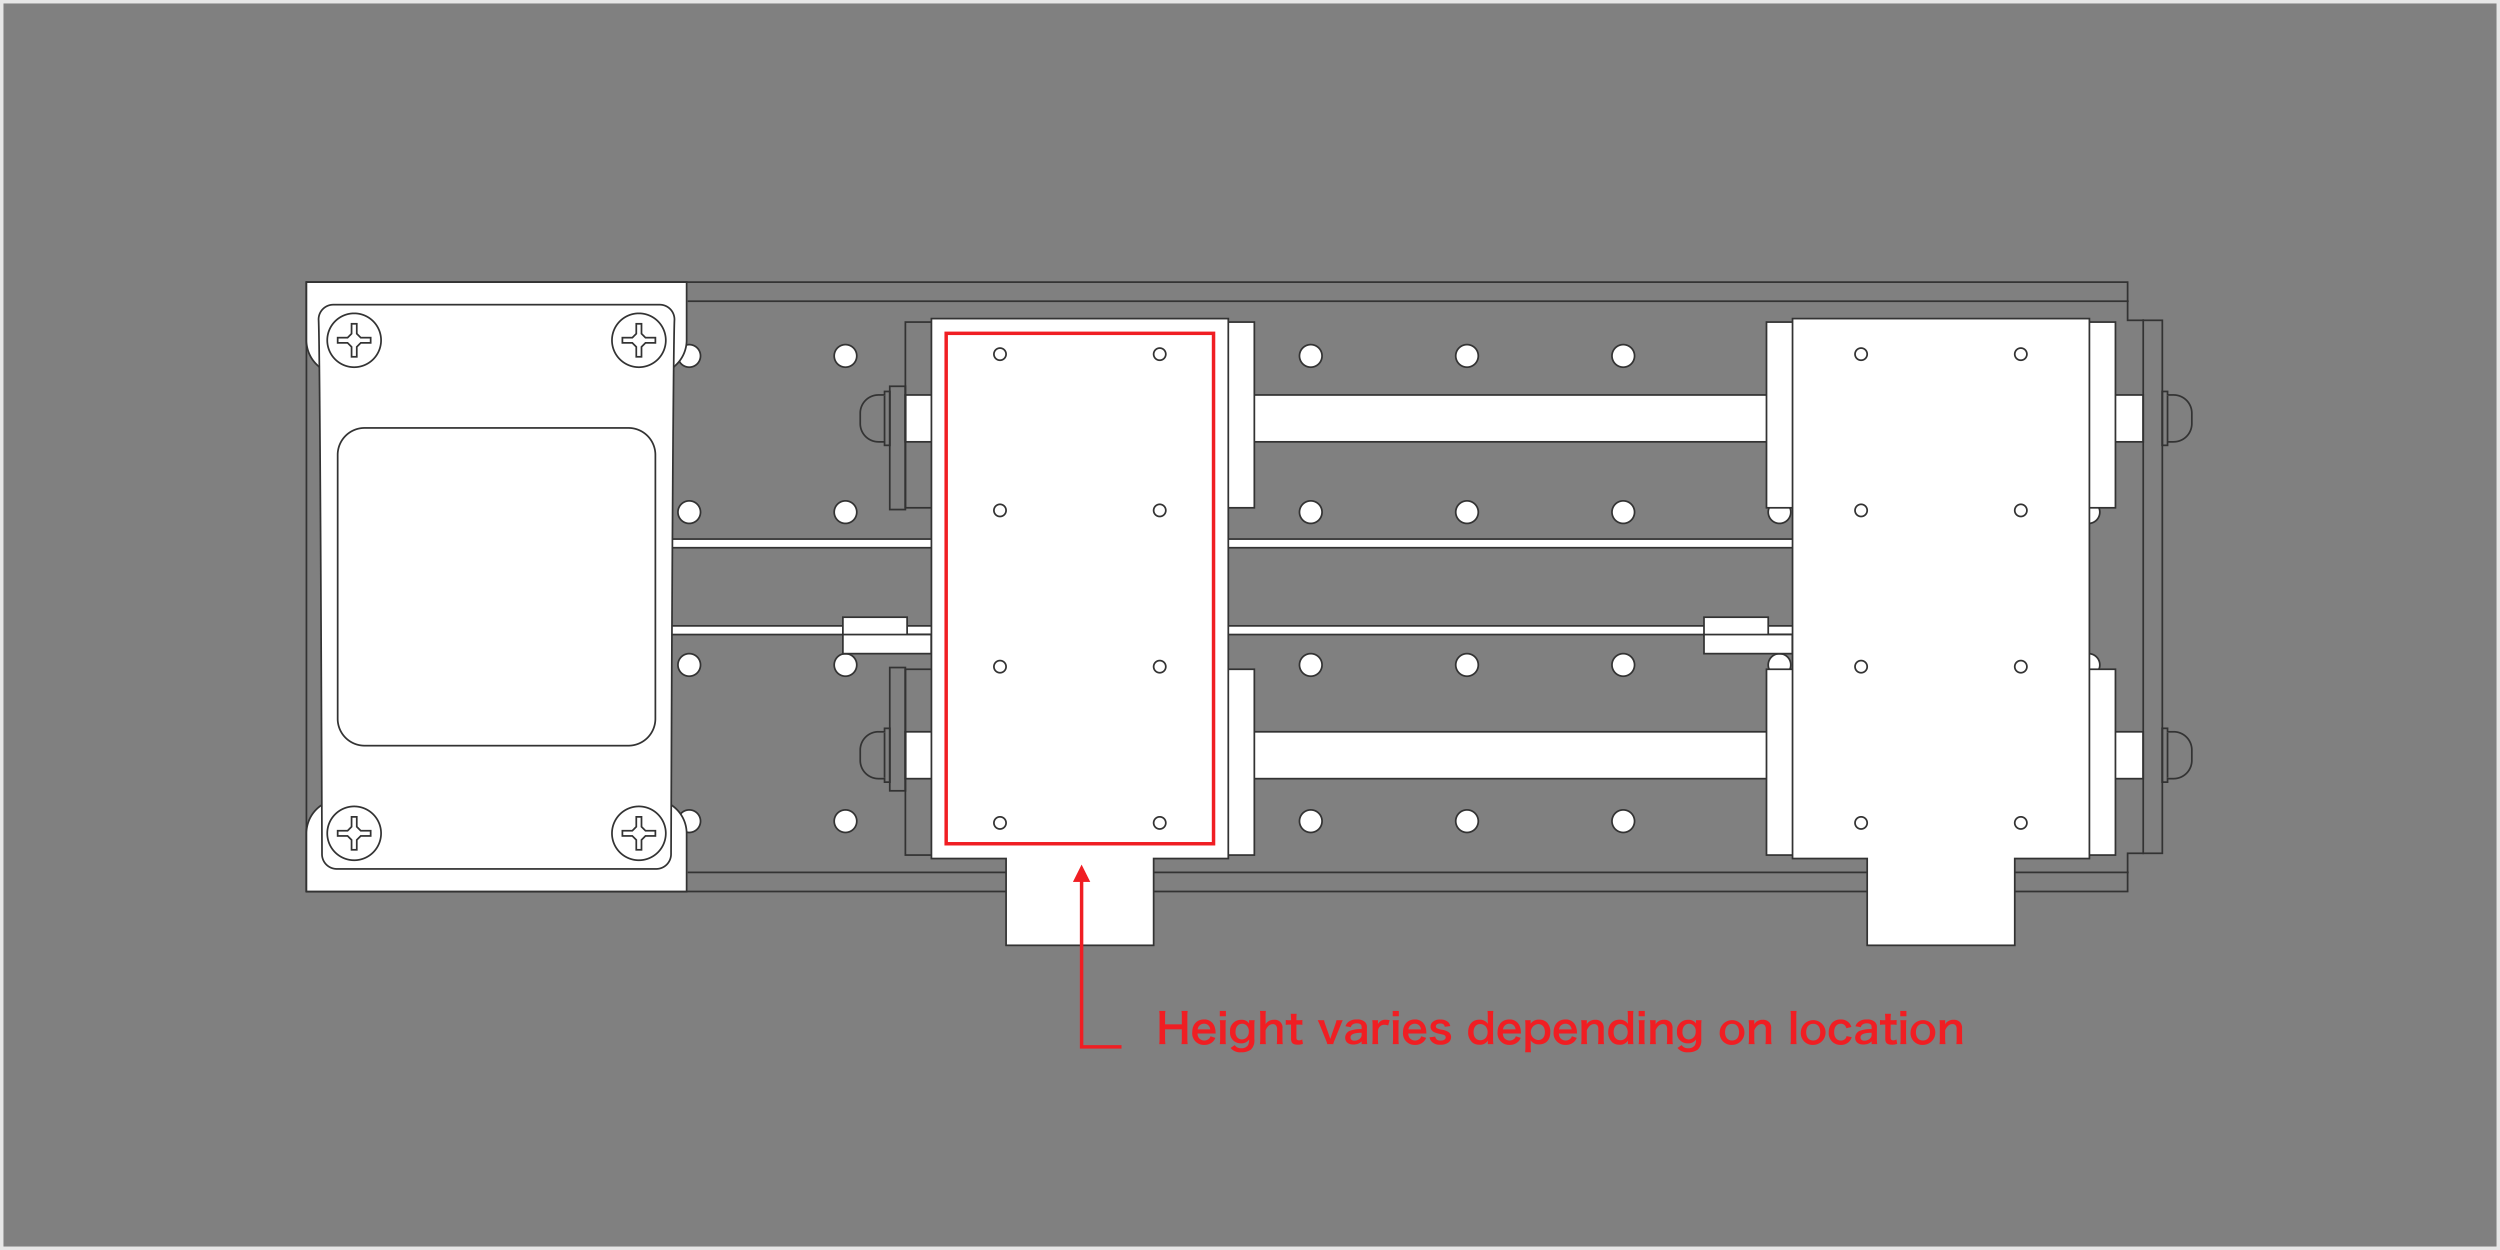 <svg id="レイヤー_1" data-name="レイヤー 1" xmlns="http://www.w3.org/2000/svg" width="720" height="360" viewBox="0 0 720 360">
  <rect x="0" y="0" width="720" height="360" fill="#808080" stroke="none"/>
  <defs>
    <style>
      .cls-1 {
        fill: #fff;
      }

      .cls-2 {
        fill: #333;
      }

      .cls-3 {
        fill: #f01e23;
      }

      .cls-4 {
        fill: #e6e6e6;
      }
    </style>
  </defs>
  <g>
    <g>
      <g>
        <circle class="cls-1" cx="198.5" cy="102.5" r="3.25"/>
        <path class="cls-2" d="M198.5,99.5a3,3,0,1,1-3,3,3.003,3.003,0,0,1,3-3m0-.5a3.5,3.5,0,1,0,3.5,3.5,3.5,3.5,0,0,0-3.5-3.5Z"/>
      </g>
      <g>
        <circle class="cls-1" cx="243.5" cy="102.5" r="3.25"/>
        <path class="cls-2" d="M243.5,99.5a3,3,0,1,1-3,3,3.003,3.003,0,0,1,3-3m0-.5a3.5,3.5,0,1,0,3.5,3.5,3.5,3.5,0,0,0-3.5-3.5Z"/>
      </g>
      <g>
        <circle class="cls-1" cx="377.5" cy="102.5" r="3.25"/>
        <path class="cls-2" d="M377.5,99.5a3,3,0,1,1-3,3,3.003,3.003,0,0,1,3-3m0-.5a3.5,3.5,0,1,0,3.5,3.5,3.5,3.5,0,0,0-3.5-3.5Z"/>
      </g>
      <g>
        <circle class="cls-1" cx="422.5" cy="102.5" r="3.25"/>
        <path class="cls-2" d="M422.5,99.5a3,3,0,1,1-3,3,3.003,3.003,0,0,1,3-3m0-.5a3.5,3.5,0,1,0,3.5,3.5,3.5,3.5,0,0,0-3.5-3.5Z"/>
      </g>
      <g>
        <circle class="cls-1" cx="467.5" cy="102.5" r="3.25"/>
        <path class="cls-2" d="M467.5,99.5a3,3,0,1,1-3,3,3.003,3.003,0,0,1,3-3m0-.5a3.5,3.5,0,1,0,3.5,3.5,3.5,3.5,0,0,0-3.5-3.5Z"/>
      </g>
      <g>
        <circle class="cls-1" cx="512.5" cy="102.5" r="3.25"/>
        <path class="cls-2" d="M512.5,99.5a3,3,0,1,1-3,3,3.003,3.003,0,0,1,3-3m0-.5a3.5,3.5,0,1,0,3.5,3.5,3.5,3.5,0,0,0-3.5-3.5Z"/>
      </g>
      <g>
        <circle class="cls-1" cx="556.5" cy="102.5" r="3.25"/>
        <path class="cls-2" d="M556.5,99.5a3,3,0,1,1-3,3,3.003,3.003,0,0,1,3-3m0-.5a3.5,3.5,0,1,0,3.5,3.5,3.5,3.5,0,0,0-3.5-3.5Z"/>
      </g>
      <g>
        <circle class="cls-1" cx="601.5" cy="102.5" r="3.25"/>
        <path class="cls-2" d="M601.5,99.5a3,3,0,1,1-3,3,3.003,3.003,0,0,1,3-3m0-.5a3.5,3.5,0,1,0,3.5,3.5,3.5,3.5,0,0,0-3.5-3.5Z"/>
      </g>
    </g>
    <g>
      <g>
        <circle class="cls-1" cx="198.5" cy="147.5" r="3.25"/>
        <path class="cls-2" d="M198.5,144.5a3,3,0,1,1-3,3,3.003,3.003,0,0,1,3-3m0-.5a3.5,3.5,0,1,0,3.5,3.5,3.5,3.5,0,0,0-3.5-3.5Z"/>
      </g>
      <g>
        <circle class="cls-1" cx="243.5" cy="147.5" r="3.25"/>
        <path class="cls-2" d="M243.5,144.5a3,3,0,1,1-3,3,3.003,3.003,0,0,1,3-3m0-.5a3.5,3.5,0,1,0,3.5,3.5,3.5,3.5,0,0,0-3.5-3.5Z"/>
      </g>
      <g>
        <circle class="cls-1" cx="377.5" cy="147.5" r="3.25"/>
        <path class="cls-2" d="M377.5,144.5a3,3,0,1,1-3,3,3.003,3.003,0,0,1,3-3m0-.5a3.5,3.5,0,1,0,3.5,3.5,3.5,3.5,0,0,0-3.5-3.5Z"/>
      </g>
      <g>
        <circle class="cls-1" cx="422.5" cy="147.5" r="3.25"/>
        <path class="cls-2" d="M422.5,144.5a3,3,0,1,1-3,3,3.003,3.003,0,0,1,3-3m0-.5a3.5,3.5,0,1,0,3.5,3.5,3.5,3.5,0,0,0-3.5-3.5Z"/>
      </g>
      <g>
        <circle class="cls-1" cx="467.5" cy="147.5" r="3.25"/>
        <path class="cls-2" d="M467.5,144.5a3,3,0,1,1-3,3,3.003,3.003,0,0,1,3-3m0-.5a3.5,3.5,0,1,0,3.5,3.5,3.5,3.5,0,0,0-3.5-3.5Z"/>
      </g>
      <g>
        <circle class="cls-1" cx="512.5" cy="147.5" r="3.25"/>
        <path class="cls-2" d="M512.5,144.5a3,3,0,1,1-3,3,3.003,3.003,0,0,1,3-3m0-.5a3.5,3.5,0,1,0,3.5,3.5,3.5,3.5,0,0,0-3.5-3.5Z"/>
      </g>
      <g>
        <circle class="cls-1" cx="556.5" cy="147.5" r="3.25"/>
        <path class="cls-2" d="M556.5,144.5a3,3,0,1,1-3,3,3.003,3.003,0,0,1,3-3m0-.5a3.5,3.5,0,1,0,3.5,3.5,3.5,3.5,0,0,0-3.5-3.5Z"/>
      </g>
      <g>
        <circle class="cls-1" cx="601.5" cy="147.5" r="3.25"/>
        <path class="cls-2" d="M601.5,144.5a3,3,0,1,1-3,3,3.003,3.003,0,0,1,3-3m0-.5a3.5,3.5,0,1,0,3.5,3.5,3.5,3.5,0,0,0-3.5-3.5Z"/>
      </g>
    </g>
    <g>
      <g>
        <circle class="cls-1" cx="198.5" cy="191.5" r="3.25"/>
        <path class="cls-2" d="M198.5,188.5a3,3,0,1,1-3,3,3.003,3.003,0,0,1,3-3m0-.5a3.5,3.5,0,1,0,3.5,3.5,3.5,3.5,0,0,0-3.5-3.5Z"/>
      </g>
      <g>
        <circle class="cls-1" cx="243.5" cy="191.5" r="3.25"/>
        <path class="cls-2" d="M243.5,188.5a3,3,0,1,1-3,3,3.003,3.003,0,0,1,3-3m0-.5a3.5,3.5,0,1,0,3.5,3.5,3.5,3.5,0,0,0-3.5-3.5Z"/>
      </g>
      <g>
        <circle class="cls-1" cx="377.5" cy="191.5" r="3.25"/>
        <path class="cls-2" d="M377.5,188.5a3,3,0,1,1-3,3,3.003,3.003,0,0,1,3-3m0-.5a3.5,3.5,0,1,0,3.5,3.5,3.5,3.5,0,0,0-3.5-3.5Z"/>
      </g>
      <g>
        <circle class="cls-1" cx="422.5" cy="191.5" r="3.25"/>
        <path class="cls-2" d="M422.5,188.5a3,3,0,1,1-3,3,3.003,3.003,0,0,1,3-3m0-.5a3.5,3.5,0,1,0,3.5,3.5,3.5,3.5,0,0,0-3.5-3.5Z"/>
      </g>
      <g>
        <circle class="cls-1" cx="467.5" cy="191.5" r="3.25"/>
        <path class="cls-2" d="M467.5,188.5a3,3,0,1,1-3,3,3.003,3.003,0,0,1,3-3m0-.5a3.5,3.5,0,1,0,3.5,3.5,3.5,3.5,0,0,0-3.5-3.5Z"/>
      </g>
      <g>
        <circle class="cls-1" cx="512.5" cy="191.5" r="3.25"/>
        <path class="cls-2" d="M512.5,188.5a3,3,0,1,1-3,3,3.003,3.003,0,0,1,3-3m0-.5a3.5,3.5,0,1,0,3.5,3.5,3.5,3.5,0,0,0-3.5-3.5Z"/>
      </g>
      <g>
        <circle class="cls-1" cx="556.5" cy="191.5" r="3.25"/>
        <path class="cls-2" d="M556.5,188.5a3,3,0,1,1-3,3,3.003,3.003,0,0,1,3-3m0-.5a3.5,3.5,0,1,0,3.5,3.5,3.5,3.5,0,0,0-3.5-3.5Z"/>
      </g>
      <g>
        <circle class="cls-1" cx="601.5" cy="191.5" r="3.25"/>
        <path class="cls-2" d="M601.5,188.5a3,3,0,1,1-3,3,3.003,3.003,0,0,1,3-3m0-.5a3.5,3.5,0,1,0,3.5,3.5,3.5,3.5,0,0,0-3.5-3.5Z"/>
      </g>
    </g>
    <g>
      <g>
        <circle class="cls-1" cx="198.5" cy="236.5" r="3.25"/>
        <path class="cls-2" d="M198.5,233.5a3,3,0,1,1-3,3,3.003,3.003,0,0,1,3-3m0-.5a3.5,3.5,0,1,0,3.5,3.5,3.5,3.5,0,0,0-3.5-3.5Z"/>
      </g>
      <g>
        <circle class="cls-1" cx="243.5" cy="236.5" r="3.25"/>
        <path class="cls-2" d="M243.5,233.5a3,3,0,1,1-3,3,3.003,3.003,0,0,1,3-3m0-.5a3.5,3.5,0,1,0,3.5,3.5,3.5,3.5,0,0,0-3.5-3.5Z"/>
      </g>
      <g>
        <circle class="cls-1" cx="377.5" cy="236.5" r="3.25"/>
        <path class="cls-2" d="M377.5,233.5a3,3,0,1,1-3,3,3.003,3.003,0,0,1,3-3m0-.5a3.5,3.5,0,1,0,3.5,3.5,3.5,3.5,0,0,0-3.5-3.5Z"/>
      </g>
      <g>
        <circle class="cls-1" cx="422.5" cy="236.5" r="3.25"/>
        <path class="cls-2" d="M422.5,233.5a3,3,0,1,1-3,3,3.003,3.003,0,0,1,3-3m0-.5a3.5,3.5,0,1,0,3.5,3.5,3.5,3.5,0,0,0-3.5-3.5Z"/>
      </g>
      <g>
        <circle class="cls-1" cx="467.5" cy="236.5" r="3.25"/>
        <path class="cls-2" d="M467.5,233.5a3,3,0,1,1-3,3,3.003,3.003,0,0,1,3-3m0-.5a3.5,3.5,0,1,0,3.5,3.5,3.5,3.5,0,0,0-3.5-3.5Z"/>
      </g>
      <g>
        <circle class="cls-1" cx="512.5" cy="236.5" r="3.25"/>
        <path class="cls-2" d="M512.5,233.5a3,3,0,1,1-3,3,3.003,3.003,0,0,1,3-3m0-.5a3.5,3.5,0,1,0,3.5,3.5,3.5,3.5,0,0,0-3.5-3.5Z"/>
      </g>
      <g>
        <circle class="cls-1" cx="556.5" cy="236.5" r="3.25"/>
        <path class="cls-2" d="M556.5,233.5a3,3,0,1,1-3,3,3.003,3.003,0,0,1,3-3m0-.5a3.5,3.5,0,1,0,3.5,3.5,3.5,3.5,0,0,0-3.5-3.5Z"/>
      </g>
      <g>
        <circle class="cls-1" cx="601.5" cy="236.5" r="3.25"/>
        <path class="cls-2" d="M601.5,233.5a3,3,0,1,1-3,3,3.003,3.003,0,0,1,3-3m0-.5a3.5,3.5,0,1,0,3.5,3.5,3.5,3.5,0,0,0-3.5-3.5Z"/>
      </g>
    </g>
    <g>
      <rect class="cls-1" x="193.25" y="180.25" width="407.5" height="2.5"/>
      <path class="cls-2" d="M600.5,180.5v2h-407v-2h407m.5-.5H193v3H601v-3Z"/>
    </g>
    <g>
      <rect class="cls-1" x="193.25" y="155.25" width="407.5" height="2.5"/>
      <path class="cls-2" d="M600.5,155.5v2h-407v-2h407m.5-.5H193v3H601v-3Z"/>
    </g>
    <path class="cls-2" d="M612.5,81.5v11h10v153h-10v11H88.5V81.5h524m.5-.5H88V257H613V246h10V92H613V81Z"/>
    <path class="cls-2" d="M624,113v1h2a5,5,0,0,1,5,5v3a5,5,0,0,1-5,5h-2v1h-1V113h1m.5-.5h-2v16h2v-1H626a5.506,5.506,0,0,0,5.5-5.5v-3a5.506,5.506,0,0,0-5.5-5.5h-1.5v-1Z"/>
    <path class="cls-2" d="M624,210v1h2a5,5,0,0,1,5,5v3a5,5,0,0,1-5,5h-2v1h-1V210h1m.5-.5h-2v16h2v-1H626a5.506,5.506,0,0,0,5.5-5.5v-3a5.506,5.506,0,0,0-5.5-5.5h-1.5v-1Z"/>
    <path class="cls-2" d="M256,113v15h-1v-1h-2a5,5,0,0,1-5-5v-3a5,5,0,0,1,5-5h2v-1h1m.5-.5h-2v1H253a5.506,5.506,0,0,0-5.5,5.5v3a5.506,5.506,0,0,0,5.5,5.5h1.5v1h2v-16Z"/>
    <path class="cls-2" d="M256,210v15h-1v-1h-2a5,5,0,0,1-5-5v-3a5,5,0,0,1,5-5h2v-1h1m.5-.5h-2v1H253a5.506,5.506,0,0,0-5.5,5.5v3a5.506,5.506,0,0,0,5.5,5.5h1.5v1h2v-16Z"/>
    <rect class="cls-2" x="624" y="114" width="0.5" height="13"/>
    <rect class="cls-2" x="624" y="211" width="0.5" height="13"/>
    <rect class="cls-2" x="254.5" y="114" width="0.5" height="13"/>
    <rect class="cls-2" x="254.5" y="211" width="0.5" height="13"/>
    <g>
      <rect class="cls-1" x="260.75" y="113.75" width="356.5" height="13.5"/>
      <path class="cls-2" d="M617,114v13H261V114H617m.5-.5h-357v14h357v-14Z"/>
    </g>
    <g>
      <rect class="cls-1" x="260.75" y="210.75" width="356.5" height="13.5"/>
      <path class="cls-2" d="M617,211v13H261V211H617m.5-.5h-357v14h357v-14Z"/>
    </g>
    <g>
      <path class="cls-1" d="M98,107.75A9.761,9.761,0,0,1,88.25,98V81.25h109.5V98a9.761,9.761,0,0,1-9.75,9.75Z"/>
      <path class="cls-2" d="M197.5,81.5V98a9.511,9.511,0,0,1-9.5,9.5H98A9.511,9.511,0,0,1,88.5,98V81.5h109m.5-.5H88V98a10,10,0,0,0,10,10h90a10,10,0,0,0,10-10V81Z"/>
    </g>
    <g>
      <path class="cls-1" d="M88.25,256.75V240A9.761,9.761,0,0,1,98,230.25h90a9.761,9.761,0,0,1,9.75,9.75v16.75Z"/>
      <path class="cls-2" d="M188,230.5a9.511,9.511,0,0,1,9.5,9.5v16.5H88.5V240a9.511,9.511,0,0,1,9.5-9.5h90m0-.5H98a10,10,0,0,0-10,10v17H198V240a10,10,0,0,0-10-10Z"/>
    </g>
    <path class="cls-2" d="M260.5,111.5v35h-4v-35h4m.5-.5h-5v36h5V111Z"/>
    <path class="cls-2" d="M260.5,192.5v35h-4v-35h4m.5-.5h-5v36h5V192Z"/>
    <g>
      <rect class="cls-1" x="242.75" y="177.75" width="18.5" height="5.5"/>
      <path class="cls-2" d="M261,178v5H243v-5h18m.5-.5h-19v6h19v-6Z"/>
    </g>
    <g>
      <rect class="cls-1" x="242.75" y="182.75" width="25.5" height="5.5"/>
      <path class="cls-2" d="M268,183v5H243v-5h25m.5-.5h-26v6h26v-6Z"/>
    </g>
    <g>
      <rect class="cls-1" x="490.75" y="177.75" width="18.5" height="5.5"/>
      <path class="cls-2" d="M509,178v5H491v-5h18m.5-.5h-19v6h19v-6Z"/>
    </g>
    <g>
      <rect class="cls-1" x="490.75" y="182.75" width="25.5" height="5.5"/>
      <path class="cls-2" d="M516,183v5H491v-5h25m.5-.5h-26v6h26v-6Z"/>
    </g>
    <rect class="cls-2" x="198" y="86.5" width="415" height="0.5"/>
    <rect class="cls-2" x="198" y="251" width="415" height="0.5"/>
    <rect class="cls-2" x="617" y="92" width="0.5" height="154"/>
    <g>
      <path class="cls-1" d="M96.986,250.25a4.258,4.258,0,0,1-4.25-4.236c-.477-133.665-.872-151.571-.981-153.876L91.75,92A4.254,4.254,0,0,1,96,87.75h94A4.254,4.254,0,0,1,194.25,92l-.005.138c-.109,2.305-.505,20.211-.981,153.876a4.258,4.258,0,0,1-4.25,4.236Z"/>
      <path class="cls-2" d="M190,88a4,4,0,0,1,4,4c0,.547-.44.992-.986,154.013a4.001,4.001,0,0,1-4,3.987H96.986a4.001,4.001,0,0,1-4-3.987C92.44,92.992,92,92.547,92,92a4,4,0,0,1,4-4h94m0-.5H96A4.505,4.505,0,0,0,91.5,92c0,.038.001.076.005.149.109,2.302.504,20.202.981,153.865a4.509,4.509,0,0,0,4.5,4.485h92.028a4.509,4.509,0,0,0,4.5-4.485c.477-133.664.871-151.563.981-153.865.004-.074.005-.111.005-.149a4.505,4.505,0,0,0-4.5-4.5Z"/>
    </g>
    <path class="cls-2" d="M102,90.5A7.5,7.5,0,1,1,94.5,98a7.508,7.508,0,0,1,7.5-7.5m0-.5a8,8,0,1,0,8,8,8,8,0,0,0-8-8Z"/>
    <path class="cls-2" d="M184,90.5a7.5,7.5,0,1,1-7.5,7.5,7.508,7.508,0,0,1,7.5-7.5m0-.5a8,8,0,1,0,8,8,8,8,0,0,0-8-8Z"/>
    <path class="cls-2" d="M102,232.5a7.5,7.5,0,1,1-7.5,7.5,7.508,7.508,0,0,1,7.5-7.5m0-.5a8,8,0,1,0,8,8,8,8,0,0,0-8-8Z"/>
    <path class="cls-2" d="M184,232.5a7.5,7.5,0,1,1-7.5,7.5,7.508,7.508,0,0,1,7.5-7.5m0-.5a8,8,0,1,0,8,8,8,8,0,0,0-8-8Z"/>
    <path class="cls-2" d="M102.5,93.5v2.707l.146.146,1,1L103.793,97.5H106.5v1h-2.707l-.146.146-1,1L102.5,99.793V102.5h-1V99.793l-.146-.146-1-1L100.207,98.5H97.5v-1h2.707l.146-.146,1-1L101.5,96.207V93.5h1m.5-.5h-2v3l-1,1H97v2h3l1,1v3h2v-3l1-1h3V97h-3l-1-1V93Z"/>
    <path class="cls-2" d="M102.5,235.5v2.707l.146.146,1,1,.146.146H106.5v1h-2.707l-.146.146-1,1L102.5,241.793V244.5h-1v-2.707l-.146-.146-1-1L100.207,240.5H97.5v-1h2.707l.146-.146,1-1L101.5,238.207V235.5h1m.5-.5h-2v3l-1,1H97v2h3l1,1v3h2v-3l1-1h3v-2h-3l-1-1v-3Z"/>
    <path class="cls-2" d="M184.5,93.5v2.707l.146.146,1,1L185.793,97.5H188.5v1h-2.707l-.146.146-1,1L184.5,99.793V102.5h-1V99.793l-.146-.146-1-1L182.207,98.5H179.5v-1h2.707l.146-.146,1-1L183.5,96.207V93.5h1m.5-.5h-2v3l-1,1h-3v2h3l1,1v3h2v-3l1-1h3V97h-3l-1-1V93Z"/>
    <path class="cls-2" d="M184.5,235.5v2.707l.146.146,1,1,.146.146H188.5v1h-2.707l-.146.146-1,1L184.5,241.793V244.5h-1v-2.707l-.146-.146-1-1L182.207,240.5H179.5v-1h2.707l.146-.146,1-1L183.5,238.207V235.5h1m.5-.5h-2v3l-1,1h-3v2h3l1,1v3h2v-3l1-1h3v-2h-3l-1-1v-3Z"/>
    <g>
      <rect class="cls-1" x="97.25" y="123.25" width="91.5" height="91.5" rx="7.75"/>
      <path class="cls-2" d="M181,123.5a7.508,7.508,0,0,1,7.5,7.5v76a7.508,7.508,0,0,1-7.5,7.5H105a7.508,7.508,0,0,1-7.5-7.5V131a7.508,7.508,0,0,1,7.5-7.5h76m0-.5H105a8,8,0,0,0-8,8v76a8,8,0,0,0,8,8h76a8,8,0,0,0,8-8V131a8,8,0,0,0-8-8Z"/>
    </g>
    <g>
      <rect class="cls-1" x="508.75" y="92.75" width="8" height="53.5"/>
      <path class="cls-2" d="M516.5,93v53H509V93h7.5m.5-.5h-8.5v54H517v-54Z"/>
    </g>
    <g>
      <rect class="cls-1" x="601.25" y="92.75" width="8" height="53.5"/>
      <path class="cls-2" d="M609,93v53h-7.5V93H609m.5-.5H601v54h8.5v-54Z"/>
    </g>
    <g>
      <rect class="cls-1" x="508.75" y="192.75" width="8" height="53.5"/>
      <path class="cls-2" d="M516.5,193v53H509V193h7.5m.5-.5h-8.5v54H517v-54Z"/>
    </g>
    <g>
      <rect class="cls-1" x="601.25" y="192.75" width="8" height="53.5"/>
      <path class="cls-2" d="M609,193v53h-7.5V193H609m.5-.5H601v54h8.5v-54Z"/>
    </g>
    <g>
      <polygon class="cls-1" points="537.75 272.25 537.75 247.25 516.25 247.25 516.25 91.75 601.75 91.75 601.75 247.25 580.25 247.25 580.25 272.25 537.75 272.25"/>
      <path class="cls-2" d="M601.5,92V247H580v25H538V247H516.5V92h85m.5-.5H516v156h21.5v25h43v-25H602V91.5Z"/>
    </g>
    <path class="cls-2" d="M268.5,93v53H261V93h7.5m.5-.5h-8.5v54H269v-54Z"/>
    <g>
      <rect class="cls-1" x="353.25" y="92.75" width="8" height="53.5"/>
      <path class="cls-2" d="M361,93v53h-7.5V93H361m.5-.5H353v54h8.5v-54Z"/>
    </g>
    <path class="cls-2" d="M268.5,193v53H261V193h7.5m.5-.5h-8.5v54H269v-54Z"/>
    <g>
      <rect class="cls-1" x="353.25" y="192.75" width="8" height="53.5"/>
      <path class="cls-2" d="M361,193v53h-7.5V193H361m.5-.5H353v54h8.5v-54Z"/>
    </g>
    <g>
      <polygon class="cls-1" points="289.75 272.25 289.75 247.25 268.25 247.25 268.25 91.75 353.75 91.75 353.75 247.25 332.25 247.25 332.25 272.25 289.75 272.25"/>
      <path class="cls-2" d="M353.5,92V247H332v25H290V247H268.5V92h85m.5-.5H268v156h21.5v25h43v-25H354V91.5Z"/>
    </g>
    <g>
      <path class="cls-2" d="M288,100.5a1.5,1.5,0,1,1-1.5,1.5,1.502,1.502,0,0,1,1.5-1.5m0-.5a2,2,0,1,0,2,2,2,2,0,0,0-2-2Z"/>
      <path class="cls-2" d="M334,100.5a1.5,1.5,0,1,1-1.5,1.5,1.502,1.502,0,0,1,1.5-1.5m0-.5a2,2,0,1,0,2,2,2,2,0,0,0-2-2Z"/>
      <path class="cls-2" d="M288,145.5a1.5,1.5,0,1,1-1.5,1.5,1.502,1.502,0,0,1,1.5-1.5m0-.5a2,2,0,1,0,2,2,2,2,0,0,0-2-2Z"/>
      <path class="cls-2" d="M334,145.5a1.5,1.5,0,1,1-1.5,1.5,1.502,1.502,0,0,1,1.5-1.5m0-.5a2,2,0,1,0,2,2,2,2,0,0,0-2-2Z"/>
      <path class="cls-2" d="M288,190.5a1.5,1.5,0,1,1-1.5,1.5,1.502,1.502,0,0,1,1.5-1.5m0-.5a2,2,0,1,0,2,2,2,2,0,0,0-2-2Z"/>
      <path class="cls-2" d="M334,190.5a1.5,1.5,0,1,1-1.5,1.5,1.502,1.502,0,0,1,1.5-1.5m0-.5a2,2,0,1,0,2,2,2,2,0,0,0-2-2Z"/>
      <path class="cls-2" d="M288,235.5a1.5,1.5,0,1,1-1.5,1.5,1.502,1.502,0,0,1,1.5-1.5m0-.5a2,2,0,1,0,2,2,2,2,0,0,0-2-2Z"/>
      <path class="cls-2" d="M334,235.5a1.5,1.5,0,1,1-1.5,1.5,1.502,1.502,0,0,1,1.5-1.5m0-.5a2,2,0,1,0,2,2,2,2,0,0,0-2-2Z"/>
    </g>
    <g>
      <path class="cls-2" d="M536,100.5a1.5,1.5,0,1,1-1.5,1.5,1.502,1.502,0,0,1,1.5-1.5m0-.5a2,2,0,1,0,2,2,2,2,0,0,0-2-2Z"/>
      <path class="cls-2" d="M582,100.5a1.5,1.5,0,1,1-1.5,1.5,1.502,1.502,0,0,1,1.5-1.5m0-.5a2,2,0,1,0,2,2,2,2,0,0,0-2-2Z"/>
      <path class="cls-2" d="M536,145.5a1.5,1.5,0,1,1-1.5,1.5,1.502,1.502,0,0,1,1.5-1.5m0-.5a2,2,0,1,0,2,2,2,2,0,0,0-2-2Z"/>
      <path class="cls-2" d="M582,145.5a1.5,1.5,0,1,1-1.5,1.5,1.502,1.502,0,0,1,1.5-1.5m0-.5a2,2,0,1,0,2,2,2,2,0,0,0-2-2Z"/>
      <path class="cls-2" d="M536,190.5a1.5,1.5,0,1,1-1.5,1.5,1.502,1.502,0,0,1,1.5-1.5m0-.5a2,2,0,1,0,2,2,2,2,0,0,0-2-2Z"/>
      <path class="cls-2" d="M582,190.5a1.5,1.5,0,1,1-1.5,1.5,1.502,1.502,0,0,1,1.5-1.5m0-.5a2,2,0,1,0,2,2,2,2,0,0,0-2-2Z"/>
      <path class="cls-2" d="M536,235.5a1.5,1.5,0,1,1-1.5,1.5,1.502,1.502,0,0,1,1.5-1.5m0-.5a2,2,0,1,0,2,2,2,2,0,0,0-2-2Z"/>
      <path class="cls-2" d="M582,235.5a1.5,1.5,0,1,1-1.5,1.5,1.502,1.502,0,0,1,1.5-1.5m0-.5a2,2,0,1,0,2,2,2,2,0,0,0-2-2Z"/>
    </g>
    <path class="cls-3" d="M349,96.5v146H273V96.5h76m1-1H272v148h78V95.5Z"/>
    <polygon class="cls-3" points="312 301 312 254 314 254 311.5 249 309 254 311 254 311 302 323 302 323 301 312 301"/>
    <g>
      <path class="cls-3" d="M342.055,291.157a9.424,9.424,0,0,0-.096,1.535v6.464a9.592,9.592,0,0,0,.096,1.548h-1.787a9.103,9.103,0,0,0,.097-1.548v-2.71H335.543v2.71a9.384,9.384,0,0,0,.096,1.548h-1.787a9.029,9.029,0,0,0,.096-1.548v-6.451a9.109,9.109,0,0,0-.096-1.548h1.787a9.796,9.796,0,0,0-.096,1.535v2.315h4.821v-2.303a9.008,9.008,0,0,0-.097-1.548Z"/>
      <path class="cls-3" d="M344.891,297.658a2.229,2.229,0,0,0,.444,1.343,2.019,2.019,0,0,0,2.938.071,1.745,1.745,0,0,0,.348-.623l1.415.455a3.348,3.348,0,0,1-.731,1.104,3.404,3.404,0,0,1-2.471.924,3.322,3.322,0,0,1-3.466-3.658c0-2.219,1.331-3.67,3.382-3.67a3.046,3.046,0,0,1,2.986,1.895,4.936,4.936,0,0,1,.348,1.823c0,.023,0,.06.024.336Zm3.658-1.188a1.886,1.886,0,0,0-.527-1.152,1.713,1.713,0,0,0-1.296-.479,1.801,1.801,0,0,0-1.799,1.631Z"/>
      <path class="cls-3" d="M353.062,291.157v1.522h-1.764v-1.522Zm-.012,2.663a10.683,10.683,0,0,0-.084,1.57v3.742a11.945,11.945,0,0,0,.084,1.571h-1.752a10.743,10.743,0,0,0,.097-1.56v-3.766a9.798,9.798,0,0,0-.097-1.559Z"/>
      <path class="cls-3" d="M355.606,300.98a2.034,2.034,0,0,0,1.859.91,2.157,2.157,0,0,0,1.967-.898,3.261,3.261,0,0,0,.312-1.596,2.728,2.728,0,0,1-2.351,1.092,3.037,3.037,0,0,1-3.13-3.358,3.108,3.108,0,0,1,3.202-3.418,2.526,2.526,0,0,1,2.29,1.056,2.956,2.956,0,0,1-.023-.396v-.551h1.607a11.041,11.041,0,0,0-.084,1.498v4.019a3.587,3.587,0,0,1-1.008,2.95,4.524,4.524,0,0,1-2.83.768,3.482,3.482,0,0,1-3.011-1.247Zm.779-2.16a1.839,1.839,0,0,0,1.271.541,2.008,2.008,0,0,0,1.667-.948,2.535,2.535,0,0,0,.336-1.367,2.207,2.207,0,0,0-.72-1.774,1.807,1.807,0,0,0-1.163-.432c-1.199,0-1.942.898-1.942,2.326A2.314,2.314,0,0,0,356.386,298.82Z"/>
      <path class="cls-3" d="M364.57,291.157a11.436,11.436,0,0,0-.084,1.583v1.715a4.817,4.817,0,0,1-.024.516,2.801,2.801,0,0,1,2.482-1.271,2.196,2.196,0,0,1,2.411,2.424v3.021a9.454,9.454,0,0,0,.096,1.56h-1.739a12.645,12.645,0,0,0,.084-1.56v-2.662a1.694,1.694,0,0,0-.348-1.188,1.111,1.111,0,0,0-.827-.348c-.899,0-1.596.576-2.135,1.775v2.422a10.634,10.634,0,0,0,.096,1.56h-1.728a9.817,9.817,0,0,0,.097-1.56v-6.416a11.283,11.283,0,0,0-.084-1.571Z"/>
      <path class="cls-3" d="M373.449,291.973a13.313,13.313,0,0,0-.083,1.475v.373h.503a6.927,6.927,0,0,0,1.212-.072v1.415a6.656,6.656,0,0,0-1.176-.072h-.539v3.718c0,.588.216.805.791.805a1.589,1.589,0,0,0,.876-.265l.216,1.271a3.745,3.745,0,0,1-1.499.252c-1.38,0-1.932-.491-1.932-1.751v-4.03h-.455a6.087,6.087,0,0,0-1.067.072v-1.415a5.531,5.531,0,0,0,1.079.072h.443v-.373a13.825,13.825,0,0,0-.084-1.475Z"/>
      <path class="cls-3" d="M382.258,300.704a5.706,5.706,0,0,0-.359-1.067l-1.835-4.558c-.132-.312-.324-.756-.563-1.259h1.835a6.248,6.248,0,0,0,.3,1.115l1.223,3.478c.072.192.18.552.252.804.084-.264.18-.563.264-.804l1.224-3.478a5.4,5.4,0,0,0,.3-1.115h1.823c-.168.336-.312.671-.54,1.259l-1.847,4.558a6.359,6.359,0,0,0-.36,1.067Z"/>
      <path class="cls-3" d="M392.145,299.924a2.588,2.588,0,0,1-1.271.756,4.252,4.252,0,0,1-1.115.145c-1.463,0-2.351-.756-2.351-2.016a2.128,2.128,0,0,1,1.355-1.942,9.067,9.067,0,0,1,3.382-.479v-.611c0-.696-.468-1.057-1.379-1.057a2.17,2.17,0,0,0-1.247.348,1.308,1.308,0,0,0-.48.768l-1.535-.275a2.506,2.506,0,0,1,.948-1.331,3.588,3.588,0,0,1,2.29-.612,3.123,3.123,0,0,1,2.363.708,2.016,2.016,0,0,1,.563,1.655v3.227a9.739,9.739,0,0,0,.096,1.499h-1.619Zm0-2.494c-2.29.048-3.189.443-3.189,1.379,0,.564.419.912,1.091.912a2.435,2.435,0,0,0,1.667-.636,1.429,1.429,0,0,0,.432-1.056Z"/>
      <path class="cls-3" d="M399.8,295.331a3.59,3.59,0,0,0-1.067-.192,1.712,1.712,0,0,0-1.391.588,1.933,1.933,0,0,0-.492,1.199v2.219a12.687,12.687,0,0,0,.084,1.56h-1.715a13.245,13.245,0,0,0,.084-1.56v-3.766a9.437,9.437,0,0,0-.084-1.559h1.631v1.127a2.295,2.295,0,0,1,2.255-1.26,6.161,6.161,0,0,1,1.115.133Z"/>
      <path class="cls-3" d="M402.862,291.157v1.522h-1.764v-1.522Zm-.013,2.663a10.846,10.846,0,0,0-.083,1.57v3.742a12.133,12.133,0,0,0,.083,1.571h-1.751a10.741,10.741,0,0,0,.097-1.56v-3.766a9.796,9.796,0,0,0-.097-1.559Z"/>
      <path class="cls-3" d="M405.586,297.658a2.229,2.229,0,0,0,.444,1.343,2.019,2.019,0,0,0,2.938.071,1.745,1.745,0,0,0,.348-.623l1.415.455A3.349,3.349,0,0,1,410,300.008a3.404,3.404,0,0,1-2.471.924,3.322,3.322,0,0,1-3.466-3.658c0-2.219,1.331-3.67,3.382-3.67a3.046,3.046,0,0,1,2.986,1.895,4.936,4.936,0,0,1,.348,1.823c0,.023,0,.06.024.336Zm3.658-1.188a1.886,1.886,0,0,0-.527-1.152,1.713,1.713,0,0,0-1.296-.479,1.801,1.801,0,0,0-1.799,1.631Z"/>
      <path class="cls-3" d="M413.338,298.545c.204.816.647,1.14,1.583,1.14.888,0,1.439-.348,1.439-.911a.732.732,0,0,0-.312-.6c-.229-.156-.301-.168-1.26-.385a7.208,7.208,0,0,1-1.728-.516,1.715,1.715,0,0,1-1.055-1.595,1.787,1.787,0,0,1,.371-1.115,2.893,2.893,0,0,1,2.399-.936,3.272,3.272,0,0,1,2.255.695,2.341,2.341,0,0,1,.647,1.188l-1.583.204c-.132-.66-.54-.947-1.319-.947-.744,0-1.248.336-1.248.84a.646.646,0,0,0,.372.562,4.967,4.967,0,0,0,1.199.36,5.153,5.153,0,0,1,2.111.731,1.705,1.705,0,0,1,.695,1.487,1.928,1.928,0,0,1-.588,1.355,3.54,3.54,0,0,1-2.482.779,3.17,3.17,0,0,1-2.675-1.067,2.7,2.7,0,0,1-.468-1.067Z"/>
      <path class="cls-3" d="M428.492,300.116c0-.144,0-.276.012-.432a2.561,2.561,0,0,1-2.423,1.188,3.051,3.051,0,0,1-2.003-.612,3.71,3.71,0,0,1-1.247-3.01c0-2.195,1.259-3.586,3.238-3.586a2.852,2.852,0,0,1,1.823.551,3.061,3.061,0,0,1,.611.66c0-.144,0-.144-.012-.384-.013-.084-.013-.312-.013-.516v-1.199a12.127,12.127,0,0,0-.084-1.619h1.691a14.062,14.062,0,0,0-.084,1.606V299.085a12.665,12.665,0,0,0,.084,1.619h-1.595Zm-2.135-.528a2.002,2.002,0,0,0,1.606-.791,2.713,2.713,0,0,0,.468-1.607,2.489,2.489,0,0,0-.575-1.595,2.198,2.198,0,0,0-1.56-.671c-1.163,0-1.906.91-1.906,2.338S425.158,299.588,426.357,299.588Z"/>
      <path class="cls-3" d="M432.825,297.658a2.229,2.229,0,0,0,.444,1.343,2.019,2.019,0,0,0,2.938.071,1.745,1.745,0,0,0,.348-.623l1.415.455a3.348,3.348,0,0,1-.731,1.104,3.404,3.404,0,0,1-2.471.924,3.322,3.322,0,0,1-3.466-3.658c0-2.219,1.331-3.67,3.382-3.67a3.046,3.046,0,0,1,2.986,1.895,4.936,4.936,0,0,1,.348,1.823c0,.023,0,.06.024.336Zm3.658-1.188a1.886,1.886,0,0,0-.527-1.152,1.713,1.713,0,0,0-1.296-.479,1.8,1.8,0,0,0-1.799,1.631Z"/>
      <path class="cls-3" d="M440.829,294.407c0,.132,0,.265-.012.42a2.793,2.793,0,0,1,2.446-1.175,3.098,3.098,0,0,1,2.278.839,3.74,3.74,0,0,1,.948,2.759c0,2.207-1.212,3.538-3.251,3.538a2.804,2.804,0,0,1-2.422-1.151c0,.144,0,.144.012.384.012.084.012.3.012.516v.911a12.027,12.027,0,0,0,.084,1.596h-1.691a13.319,13.319,0,0,0,.084-1.584v-6.032a12.279,12.279,0,0,0-.084-1.606h1.596Zm2.146.528a2.305,2.305,0,0,0,.048,4.594c1.176,0,1.907-.889,1.907-2.303C444.931,295.811,444.188,294.936,442.976,294.936Z"/>
      <path class="cls-3" d="M448.965,297.658a2.229,2.229,0,0,0,.444,1.343,2.019,2.019,0,0,0,2.938.071,1.745,1.745,0,0,0,.348-.623l1.415.455a3.348,3.348,0,0,1-.731,1.104,3.404,3.404,0,0,1-2.471.924,3.322,3.322,0,0,1-3.466-3.658c0-2.219,1.331-3.67,3.382-3.67a3.046,3.046,0,0,1,2.986,1.895,4.936,4.936,0,0,1,.348,1.823c0,.023,0,.06.024.336Zm3.658-1.188a1.886,1.886,0,0,0-.527-1.152,1.713,1.713,0,0,0-1.296-.479,1.801,1.801,0,0,0-1.799,1.631Z"/>
      <path class="cls-3" d="M455.373,300.704a9.914,9.914,0,0,0,.097-1.56v-3.766a9.798,9.798,0,0,0-.097-1.559h1.632v.635a4.597,4.597,0,0,1-.024.516,2.742,2.742,0,0,1,2.447-1.271,2.369,2.369,0,0,1,2.038.889,2.661,2.661,0,0,1,.408,1.679v2.878a9.453,9.453,0,0,0,.096,1.56h-1.739a12.645,12.645,0,0,0,.084-1.56v-2.662a1.975,1.975,0,0,0-.203-1.056,1.129,1.129,0,0,0-1.008-.491c-.863,0-1.571.6-2.099,1.787v2.422a10.633,10.633,0,0,0,.096,1.56Z"/>
      <path class="cls-3" d="M468.835,300.116c0-.144,0-.276.012-.432a2.561,2.561,0,0,1-2.423,1.188,3.049,3.049,0,0,1-2.003-.612,3.71,3.71,0,0,1-1.247-3.01c0-2.195,1.26-3.586,3.238-3.586a2.852,2.852,0,0,1,1.823.551,3.061,3.061,0,0,1,.611.66c0-.144,0-.144-.012-.384-.013-.084-.013-.312-.013-.516v-1.199a12.125,12.125,0,0,0-.084-1.619h1.691a14.062,14.062,0,0,0-.084,1.606V299.085a12.664,12.664,0,0,0,.084,1.619H468.835Zm-2.135-.528a2.002,2.002,0,0,0,1.606-.791,2.713,2.713,0,0,0,.468-1.607,2.489,2.489,0,0,0-.575-1.595,2.198,2.198,0,0,0-1.56-.671c-1.163,0-1.906.91-1.906,2.338S465.501,299.588,466.7,299.588Z"/>
      <path class="cls-3" d="M473.696,291.157v1.522h-1.764v-1.522Zm-.013,2.663a10.847,10.847,0,0,0-.083,1.57v3.742a12.133,12.133,0,0,0,.083,1.571h-1.751a10.743,10.743,0,0,0,.097-1.56v-3.766a9.798,9.798,0,0,0-.097-1.559Z"/>
      <path class="cls-3" d="M475.185,300.704a9.912,9.912,0,0,0,.097-1.56v-3.766a9.796,9.796,0,0,0-.097-1.559h1.632v.635a4.595,4.595,0,0,1-.024.516,2.741,2.741,0,0,1,2.446-1.271,2.369,2.369,0,0,1,2.039.889,2.661,2.661,0,0,1,.408,1.679v2.878a9.453,9.453,0,0,0,.096,1.56H480.042a12.645,12.645,0,0,0,.084-1.56v-2.662a1.974,1.974,0,0,0-.203-1.056,1.129,1.129,0,0,0-1.008-.491c-.863,0-1.571.6-2.099,1.787v2.422a10.633,10.633,0,0,0,.096,1.56Z"/>
      <path class="cls-3" d="M484.316,300.98a2.034,2.034,0,0,0,1.859.91,2.157,2.157,0,0,0,1.967-.898,3.261,3.261,0,0,0,.312-1.596,2.728,2.728,0,0,1-2.351,1.092,3.037,3.037,0,0,1-3.13-3.358,3.108,3.108,0,0,1,3.202-3.418,2.529,2.529,0,0,1,2.291,1.056,2.839,2.839,0,0,1-.024-.396v-.551h1.607a11.041,11.041,0,0,0-.084,1.498v4.019a3.587,3.587,0,0,1-1.008,2.95,4.524,4.524,0,0,1-2.83.768,3.482,3.482,0,0,1-3.011-1.247Zm.779-2.16a1.841,1.841,0,0,0,1.271.541,2.007,2.007,0,0,0,1.667-.948,2.535,2.535,0,0,0,.336-1.367,2.207,2.207,0,0,0-.72-1.774,1.809,1.809,0,0,0-1.163-.432c-1.199,0-1.942.898-1.942,2.326A2.314,2.314,0,0,0,485.096,298.82Z"/>
      <path class="cls-3" d="M495.273,297.273a3.564,3.564,0,1,1,3.586,3.658A3.379,3.379,0,0,1,495.273,297.273Zm1.547,0c0,1.476.768,2.387,2.015,2.387s2.015-.898,2.015-2.362c0-1.548-.731-2.435-2.002-2.435C497.588,294.863,496.82,295.775,496.82,297.273Z"/>
      <path class="cls-3" d="M503.601,300.704a9.914,9.914,0,0,0,.097-1.56v-3.766a9.798,9.798,0,0,0-.097-1.559h1.632v.635a4.597,4.597,0,0,1-.024.516,2.741,2.741,0,0,1,2.446-1.271,2.369,2.369,0,0,1,2.039.889,2.661,2.661,0,0,1,.408,1.679v2.878a9.453,9.453,0,0,0,.096,1.56H508.458a12.647,12.647,0,0,0,.084-1.56v-2.662a1.975,1.975,0,0,0-.203-1.056,1.129,1.129,0,0,0-1.008-.491c-.863,0-1.571.6-2.099,1.787v2.422a10.634,10.634,0,0,0,.096,1.56Z"/>
      <path class="cls-3" d="M517.412,291.157a11.172,11.172,0,0,0-.084,1.571v6.416a12.441,12.441,0,0,0,.084,1.56h-1.739a11.525,11.525,0,0,0,.084-1.56V292.717a10.729,10.729,0,0,0-.084-1.56Z"/>
      <path class="cls-3" d="M518.638,297.273a3.564,3.564,0,1,1,3.586,3.658A3.379,3.379,0,0,1,518.638,297.273Zm1.547,0c0,1.476.768,2.387,2.015,2.387s2.015-.898,2.015-2.362c0-1.548-.731-2.435-2.003-2.435C520.952,294.863,520.185,295.775,520.185,297.273Z"/>
      <path class="cls-3" d="M531.751,296.123a2.151,2.151,0,0,0-.372-.732,1.51,1.51,0,0,0-1.235-.551c-1.176,0-1.907.923-1.907,2.41,0,1.499.744,2.422,1.955,2.422a1.605,1.605,0,0,0,1.379-.671,1.673,1.673,0,0,0,.24-.6l1.487.3a3.367,3.367,0,0,1-.504,1.02,3.117,3.117,0,0,1-2.639,1.211,3.339,3.339,0,0,1-3.478-3.646,3.875,3.875,0,0,1,1.02-2.77,3.282,3.282,0,0,1,2.41-.912,3.101,3.101,0,0,1,2.687,1.296,3.957,3.957,0,0,1,.42.876Z"/>
      <path class="cls-3" d="M539.022,299.924a2.59,2.59,0,0,1-1.271.756,4.265,4.265,0,0,1-1.116.145c-1.463,0-2.351-.756-2.351-2.016a2.128,2.128,0,0,1,1.355-1.942,9.067,9.067,0,0,1,3.382-.479v-.611c0-.696-.468-1.057-1.379-1.057a2.17,2.17,0,0,0-1.247.348,1.308,1.308,0,0,0-.48.768l-1.535-.275a2.506,2.506,0,0,1,.948-1.331,3.588,3.588,0,0,1,2.29-.612,3.123,3.123,0,0,1,2.363.708,2.016,2.016,0,0,1,.563,1.655v3.227a9.739,9.739,0,0,0,.096,1.499h-1.619Zm0-2.494c-2.29.048-3.19.443-3.19,1.379,0,.564.42.912,1.092.912a2.435,2.435,0,0,0,1.667-.636,1.429,1.429,0,0,0,.432-1.056Z"/>
      <path class="cls-3" d="M544.592,291.973a13.061,13.061,0,0,0-.084,1.475v.373h.503a6.927,6.927,0,0,0,1.212-.072v1.415a6.656,6.656,0,0,0-1.176-.072h-.539v3.718c0,.588.216.805.791.805a1.589,1.589,0,0,0,.876-.265l.216,1.271a3.745,3.745,0,0,1-1.499.252c-1.38,0-1.932-.491-1.932-1.751v-4.03h-.455a6.087,6.087,0,0,0-1.067.072v-1.415a5.531,5.531,0,0,0,1.079.072H542.96v-.373a13.825,13.825,0,0,0-.084-1.475Z"/>
      <path class="cls-3" d="M549.044,291.157v1.522h-1.764v-1.522Zm-.013,2.663a10.846,10.846,0,0,0-.083,1.57v3.742a12.133,12.133,0,0,0,.083,1.571h-1.751a10.741,10.741,0,0,0,.097-1.56v-3.766a9.796,9.796,0,0,0-.097-1.559Z"/>
      <path class="cls-3" d="M550.245,297.273a3.564,3.564,0,1,1,3.586,3.658A3.379,3.379,0,0,1,550.245,297.273Zm1.547,0c0,1.476.768,2.387,2.015,2.387s2.015-.898,2.015-2.362c0-1.548-.731-2.435-2.003-2.435C552.56,294.863,551.792,295.775,551.792,297.273Z"/>
      <path class="cls-3" d="M558.572,300.704a9.914,9.914,0,0,0,.097-1.56v-3.766a9.798,9.798,0,0,0-.097-1.559h1.632v.635a4.597,4.597,0,0,1-.024.516,2.742,2.742,0,0,1,2.447-1.271,2.369,2.369,0,0,1,2.038.889,2.661,2.661,0,0,1,.408,1.679v2.878a9.453,9.453,0,0,0,.096,1.56h-1.739a12.647,12.647,0,0,0,.084-1.56v-2.662a1.975,1.975,0,0,0-.203-1.056,1.129,1.129,0,0,0-1.008-.491c-.863,0-1.571.6-2.099,1.787v2.422a10.634,10.634,0,0,0,.096,1.56Z"/>
    </g>
  </g>
  <path class="cls-4" d="M719,1V359H1V1H719m1-1H0V360H720V0Z"/>
</svg>
